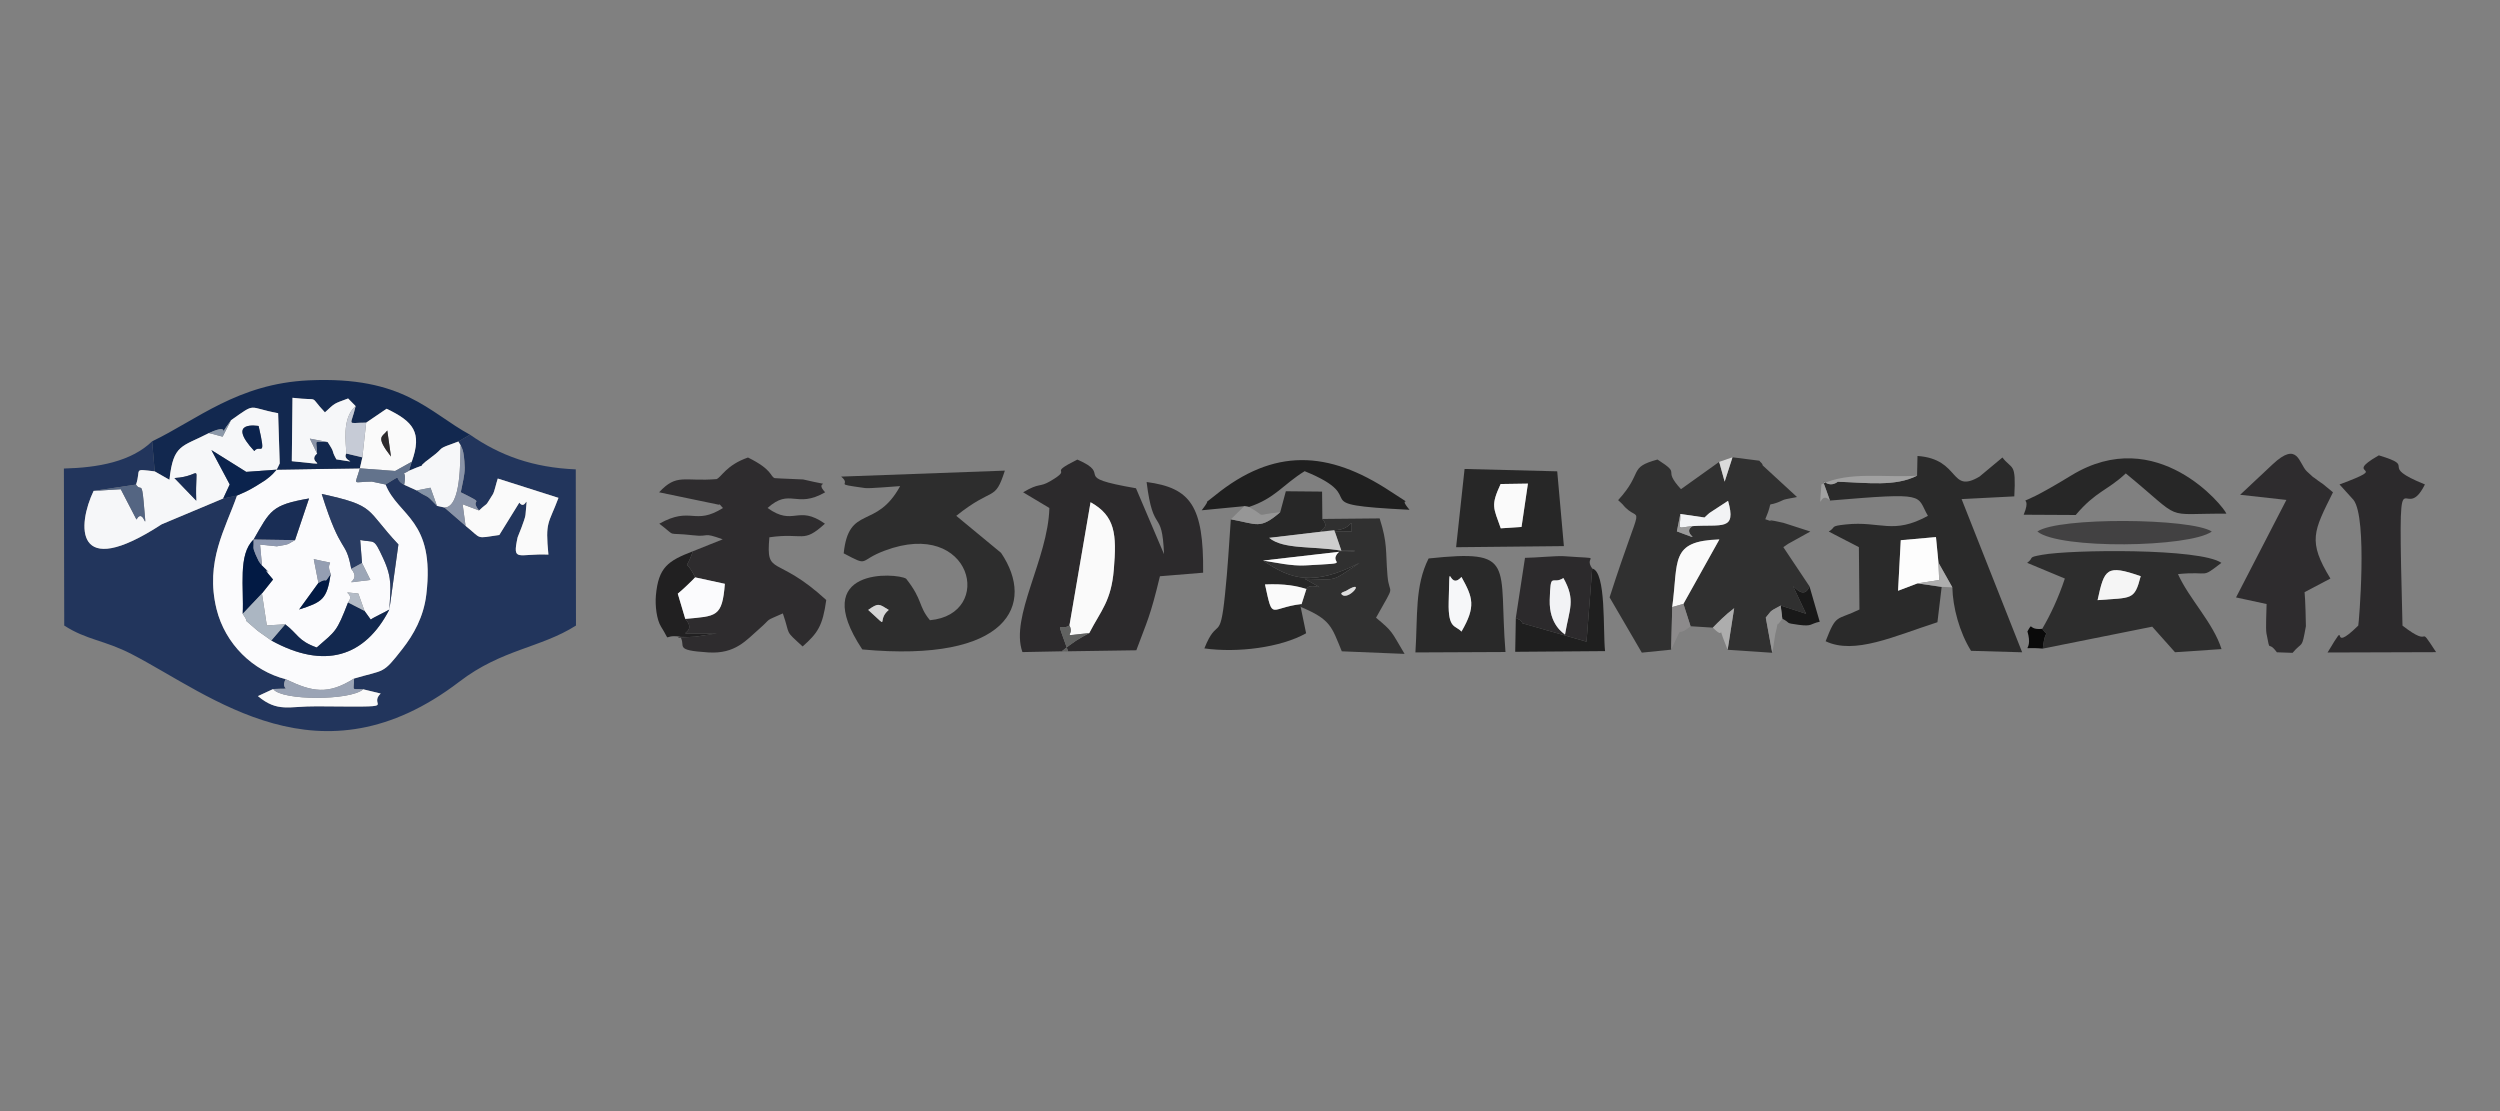 <?xml version="1.0" encoding="UTF-8"?> <svg xmlns="http://www.w3.org/2000/svg" xmlns:xlink="http://www.w3.org/1999/xlink" xmlns:xodm="http://www.corel.com/coreldraw/odm/2003" xml:space="preserve" width="360px" height="160px" version="1.1" style="shape-rendering:geometricPrecision; text-rendering:geometricPrecision; image-rendering:optimizeQuality; fill-rule:evenodd; clip-rule:evenodd" viewBox="0 0 360 160"><rect x="0" y="0" width="360" height="160" fill="#808080" stroke="none"/> <defs> <style type="text/css"> .fil18 {fill:#021A44} .fil34 {fill:#0A0A0A} .fil19 {fill:#0B234D} .fil7 {fill:#12284F} .fil24 {fill:#191919} .fil17 {fill:#192D55} .fil11 {fill:#1F1F1F} .fil15 {fill:#212021} .fil0 {fill:#22355C} .fil9 {fill:#272727} .fil10 {fill:#292929} .fil14 {fill:#293C62} .fil4 {fill:#2A2A2A} .fil3 {fill:#2C2A2C} .fil5 {fill:#2D2D2D} .fil6 {fill:#2E2C2E} .fil2 {fill:#303030} .fil13 {fill:#424142} .fil30 {fill:#546582} .fil37 {fill:#616261} .fil27 {fill:#63738C} .fil42 {fill:#8492A5} .fil28 {fill:#8A94A8} .fil31 {fill:#8C8A8B} .fil44 {fill:#8C99AA} .fil35 {fill:#8F99B1} .fil36 {fill:#949EB2} .fil32 {fill:#969696} .fil43 {fill:#9A9A9A} .fil23 {fill:#9BA4B5} .fil38 {fill:#9CA6B7} .fil29 {fill:#A1A1A1} .fil25 {fill:#ABB6C2} .fil33 {fill:#ADADAD} .fil40 {fill:#B3BBC6} .fil26 {fill:#C6CBD6} .fil21 {fill:#CDCDCD} .fil39 {fill:#D5D5D5} .fil41 {fill:#DADADA} .fil45 {fill:#DEDEDE} .fil22 {fill:#F2F3F5} .fil20 {fill:whitesmoke} .fil8 {fill:#F6F7F9} .fil12 {fill:#FAFAFA} .fil1 {fill:#FBFBFD} .fil16 {fill:#FDFDFD} </style> </defs> <g id="圖層_x0020_1">  <g id="_2390515619040"> <path class="fil0" d="M66 63.58l0.33 0.54c0.08,0.29 0.51,0.45 0.59,3.25 0.02,0.98 -0.36,2.42 -0.57,3.52 4.06,2.01 1.06,0.65 2.63,2.62 1.5,-1.42 0.64,-0.18 2.03,-2.4 0.16,-0.25 0.45,-1.55 0.67,-2.2l8.74 2.78c-1.44,3.85 -1.92,3.32 -1.45,8.17 -4.38,-0.19 -5.23,1.19 -4.43,-2.49 0,0 1.07,-2.58 1.13,-3.22 0.36,-3.82 0.1,-0.46 -0.89,-1.77l-2.88 4.66c-3.53,0.52 -2.44,0.61 -4.86,-1.32l-3.05 -2.64 -1.07 -0.24c-1.79,-1.91 -1.05,-0.94 -2.93,-2.22l-1.79 -0.81c-1.74,-0.93 0.09,-1.7 -2.68,-0.04 1.82,4.59 7.16,5.04 5.87,15.82 -0.38,3.25 -1.85,5.82 -3.44,7.85 -2.91,3.73 -2.48,2.94 -6.97,4.27 0,1.9 -0.49,1.44 1.32,1.55l2.52 0.61c-2.05,1.98 3.65,1.93 -9.21,1.84 -4.05,-0.03 -5.59,0.92 -8.47,-1.47l2.2 -1.02c3.29,-0.17 0.87,0.35 1.79,-1.42 -4.68,-1.19 -8.7,-5.04 -9.95,-10.1 -1.68,-6.85 1.3,-11.59 2.95,-16.34l-1.99 0.42 -8.86 3.72c-12.72,8.29 -12.12,0.04 -9.8,-4.81l6.11 -0.91c0.77,-2.28 -0.52,-2.28 2.69,-1.9l-0.37 -4.33c-3.03,2.93 -7.79,3.8 -12.71,3.92l0.05 22.61c3.26,2.11 5.76,2.07 9.74,4.13 11.48,5.94 27.08,19.3 47.16,3.95 6.12,-4.69 11.69,-4.84 16.79,-8.08l-0.03 -22.49c-6.14,-0.26 -10.88,-1.97 -15.23,-4.99l-1.68 0.98z"></path> <path class="fil1" d="M45.85 83.94l-0.67 -3.43c4,0.96 1.47,-0.18 2.44,2.15 -0.55,3.64 -1.18,4.03 -4.55,5.11l2.78 -3.83zm-3.37 -6.16c-1.27,0.67 -0.55,0.54 -2.62,0.89 -0.02,0 -2.19,-0.22 -2.41,-0.25l0.28 3.02c2.49,2.45 -0.98,-0.96 1.59,2.01l-1.6 2.01 0.7 4.6 2.65 -0.16c1.84,1.39 1.82,2.37 4.54,3.34 2.78,-2.43 2.85,-2.21 4.51,-6.49 1.19,-1.49 -1.77,-1.61 1.48,-1.28l0.89 2.5 0.9 1.25c0.37,-0.31 2.05,-1.06 2.68,-1.45 -3.53,6.87 -9.4,8.66 -17,4.46 -0.26,-0.21 -1.75,-1.21 -2.03,-1.45 -2.93,-2.58 -0.71,-0.42 -2.09,-2.39 0.19,-3.73 -0.71,-8.57 1.57,-10.7 2.4,-4.19 2.57,-4.98 7.98,-5.91l-2.02 6zm13.59 9.99c0.14,-3.01 0.5,-4.38 -0.88,-7.35 -1.43,-3.1 -1.18,-2.22 -3.32,-2.66l0.26 3.31 1.21 2.44c-5.34,0.61 -0.94,0.54 -2.76,-1.59 -0.81,-4.43 -1.43,-1.78 -4.25,-10.79 7.94,1.73 6.22,2.16 11.04,7.27l-1.3 9.37zm-21.94 -16.41c-1.65,4.75 -4.63,9.49 -2.95,16.34 1.25,5.06 5.27,8.91 9.95,10.1 3.85,1.85 6.09,2.28 9.85,-0.09 4.49,-1.33 4.06,-0.54 6.97,-4.27 1.59,-2.03 3.06,-4.6 3.44,-7.85 1.29,-10.78 -4.05,-11.23 -5.87,-15.82l-1.97 -0.42c-2.89,0 -2.47,0.76 -1.73,-1.91l-11.98 0.19c-0.43,0.43 -0.49,0.68 -1.64,1.52 -0.06,0.04 -1.13,0.72 -1.33,0.84 -1.36,0.83 -1.97,1.01 -2.74,1.37z"></path> <path class="fil2" d="M243.73 75.76c-1.85,1.15 2.35,2.45 -2.26,0.76l0.5 -2.51 3.48 0.51c0.24,-0.21 0.55,-0.53 0.71,-0.65l2.68 -1.75c1.25,4.39 -0.91,3.35 -5.11,3.64zm-3.08 17.79l0.15 -6.13c0.91,-6.68 -0.38,-9.51 6.79,-9.74l-5.18 9.28 1.03 3.22 3.21 0.2c0.79,-0.8 1.79,-1.84 3.07,-2.8l-0.94 5.99 6.42 0.43 -0.93 -5.07c0.94,-1.09 0.38,-0.77 2.15,-1.73l3.66 1.19c-3.74,-8.06 -0.82,-0.74 0.49,-3.95l-3.77 -5.65c0.23,-0.16 0.54,-0.38 0.68,-0.47l3.21 -1.78 -3.87 -1.25c-4.22,-0.97 0.25,0.43 -2.62,-0.52 1.45,-3.38 -0.37,-1.35 2.59,-2.77 0.33,-0.16 1.72,-0.35 1.98,-0.43l-4.94 -4.55c-0.06,-0.37 -0.35,-0.44 -0.48,-0.68l-3.87 -0.49 -1.13 3.51 -0.79 -2.85 -5.5 3.93c-2.88,-3.14 0.29,-1.91 -3.38,-4.27 -4.3,1.18 -1.95,1.79 -5.67,5.85 0.2,0.2 0.52,0.46 0.63,0.59 2.69,3.34 3.18,-2.26 -1.86,13.41l4.64 7.96 4.23 -0.43z"></path> <path class="fil3" d="M153.8 93.77c-1.82,-5.23 -1.29,-2.71 0.2,-3.71l3.04 -17.74c3.56,1.98 3.78,4.6 3.35,9.7 -0.38,4.54 -1.83,5.85 -3.54,9.15 -0.34,0.16 -1.65,0.91 -1.92,1.1 -0.31,0.21 -0.71,0.51 -1.02,0.72 -0.32,0.23 -0.68,0.55 -1.03,0.81l10.75 -0.16c1.59,-4.29 1.99,-4.8 3.4,-10.66l6.22 -0.51c0.09,-9.62 -1.8,-12.22 -8.14,-13.06 0.97,7.84 2.23,3.57 2.51,10.39l-4.04 -9.49c-9.81,-1.7 -3.07,-1.83 -8.45,-4.13 -4.64,2.33 -0.32,1.02 -3.91,3.12 -1.6,0.93 -1.47,0.15 -3.89,1.59l3.78 2.26c-0.19,7.34 -5.7,15.67 -3.88,20.75l6.57 -0.13z"></path> <path class="fil4" d="M276.06 68.5c-3.17,1.6 -7.14,1.01 -11.42,0.87 -2.04,1.53 -2.93,-2.52 -1.13,2.71 14.25,-1.2 12.37,-0.81 14.11,2.2 -5.05,2.77 -6.82,0.71 -11.82,1.24 -2.42,0.26 -1.31,0.34 -2.46,1.02 0.26,0.15 0.62,0.33 0.78,0.41l3.56 1.84 0.08 8.98c-3.39,1.65 -3.29,0.52 -4.87,4.57 4.15,1.99 9.92,-0.75 16.1,-2.74l0.61 -5.09 -3.49 -0.5 -2.79 1.06 0.39 -7.28 5.07 -0.45 0.36 3.69 2 3.55c0.06,2.85 1.01,6.45 2.69,9.14l7.36 0.21 -8.72 -22.06 7.59 -0.39c0.27,-4.99 -0.3,-3.77 -1.71,-5.6l-3.3 2.75c-4.34,2.57 -2.68,-2.53 -8.93,-2.97l-0.06 2.84z"></path> <path class="fil5" d="M125.02 87.83c1.49,-1.06 1.55,-0.87 2.96,0 -1.88,1.54 0.38,2.99 -2.96,0zm-3.9 -19.2c1.66,1.35 -1.46,0.96 3.44,1.65 0.66,0.09 4.25,-0.24 5.06,-0.28 -3.46,6.36 -7.39,2.61 -8.13,9.68 3.79,2 2.01,1.07 5.91,-0.39 12.64,-4.75 15.87,9.18 6.51,10.02 -1.72,-2.07 -0.98,-2.87 -3.43,-5.98 -1.39,-0.86 -14.19,-1.68 -6.31,10.19 21.06,1.95 25,-6.51 19.98,-13.91l-6.45 -5.33c5.42,-4.34 5.52,-1.92 7,-6.51l-23.58 0.86z"></path> <path class="fil6" d="M99.78 79.38c-1.14,3.32 -1.18,0.67 0.32,3.76l4.28 0.93c-0.38,4.82 -1.21,4.64 -5.7,5.05 2.33,2.58 -3.71,2.09 4.51,2.09l-3.03 0.47c-6.24,0.38 1.58,-0.39 -2.21,0 0.9,1.39 -1.05,1.95 4.07,2.27 3.88,0.24 5.44,-1.77 7.33,-3.41 1.92,-1.68 0.54,-0.95 3.38,-2.21 1.14,3.3 0.15,2.3 2.85,4.76 2.14,-1.91 2.88,-2.91 3.4,-6.69 -7.27,-6.67 -8.7,-3.25 -8.19,-9.03 4.99,-0.72 4.79,0.97 8,-1.96 -3.96,-2.79 -4.48,0.45 -8.26,-2.26 3.28,-2.96 4.08,0.16 8.29,-2.26 -1.85,-1.96 2.09,-0.62 -3.17,-1.85 -0.1,-0.02 -3.48,-0.13 -4.1,-0.19 -0.68,-0.27 -0.26,-1.2 -3.84,-2.97 -3.12,1.09 -3.79,2.79 -4.52,3.11 -4.7,0.39 -5.71,-0.87 -8.28,1.9l8.6 1.79c0.11,-0.22 0.39,0.32 0.6,0.47 -4.14,2.59 -4.55,-0.32 -9.17,2.26 2.72,2.06 0.68,1.19 4.88,1.67 2.51,0.29 1.2,-0.52 4.25,0.58l-4.29 1.72z"></path> <path class="fil5" d="M302.05 86.42c0.99,-4.53 1.27,-5.16 6.21,-3.45 -0.91,3.52 -1.26,3.06 -6.21,3.45zm-7.97 4.13c1.14,1.63 0.47,-0.7 0.08,2.85l15.76 -3.16 3.28 3.68 6.7 -0.45c-1.19,-3.79 -4.67,-7.23 -6.27,-10.8 4.73,-0.47 3.18,0.75 6.25,-1.62 -3.08,-2.14 -21.69,-1.91 -25.8,-1.16 -2.25,0.4 -1.06,0.34 -2.17,1.16l5.43 2.26c-0.92,2.78 -2.1,5.28 -3.26,7.24z"></path> <path class="fil6" d="M334.53 69.72c-0.17,-0.14 -0.51,-0.33 -0.68,-0.47 -1.39,-1.09 -0.13,0.06 -1.66,-1.37 -1.17,-1.1 -1.25,-4.49 -4.96,-0.99l-4.65 4.36 6.66 0.74 -7.25 14.04 4.4 0.95c-0.01,0.9 -0.15,3.55 -0.02,4.23 0.6,3.08 0.11,0.84 1.5,2.72l2.26 0.08c1.48,-1.76 1.3,-0.39 1.92,-3.84 0.01,-0.09 -0.08,-4.04 -0.19,-4.9l3.72 -1.96c-3.31,-5.43 -2.41,-6.8 0.37,-12.42l-1.42 -1.17z"></path> <path class="fil7" d="M21.91 63.55l0.37 4.33 2.12 1.21c0.56,-5.18 1.79,-4.7 5.69,-6.73 3.85,-1.79 0.65,1.58 3.18,-1.85 3.76,-2.64 2.28,-1.83 6.78,-1.01l0.23 7.23c-0.08,0.23 -0.31,0.6 -0.44,0.9l11.98 -0.19 0.36 -1.58 -2.32 -0.55c-0.72,1.15 2.52,1.42 -1.42,0.84 -0.89,-1.62 -0.06,-0.66 -1.25,-2.49 -2.13,0 -1.6,-0.52 -1.53,1.64 -1.74,1.53 2.98,1.78 -3.64,1.11l0.1 -9.13c4.27,0.52 2.16,-0.55 4.67,2.1 1.51,-1.38 1.17,-1.19 3.34,-2l1.08 1.1c-0.68,3.02 -1.41,2.38 1.52,2.38l2.94 -2c3.84,1.85 5.15,3.37 3.62,7.63l-0.41 1.3c3.71,-1.57 0.22,0.27 3.21,-1.93 2.23,-1.64 0.43,-1.02 3.91,-2.28l1.68 -0.98c-5.97,-3.24 -9.52,-8.46 -23.22,-7.83 -10.23,0.47 -16.12,5.7 -22.55,8.78z"></path> <path class="fil8" d="M28.26 72.1l-3.14 -3.26c4.26,-0.25 2.93,-2.67 3.14,3.26zm8.36 -7.15c-4.18,-4.5 0.6,-3.59 0.62,-3.61 1.14,4.92 0.2,2.51 -0.62,3.61zm-6.53 -2.59c-3.9,2.03 -5.13,1.55 -5.69,6.73l-2.12 -1.21c-3.21,-0.38 -1.92,-0.38 -2.69,1.9 0.67,1.07 0.82,-0.6 1.09,2.42 0.53,5.96 0.16,0.54 -1.03,2.61l-2.26 -4.36 -3.91 0.24c-2.32,4.85 -2.92,13.1 9.8,4.81l8.86 -3.72 0.94 -2.02 -2.64 -4.95 5.02 3.14 4.38 -0.32c0.13,-0.3 0.36,-0.67 0.44,-0.9l-0.23 -7.23c-4.5,-0.82 -3.02,-1.63 -6.78,1.01l-1.21 2.37 -1.97 -0.52z"></path> <path class="fil9" d="M184.35 73.76c-2.95,2.51 -3.25,1.72 -7.11,1.02 -0.28,3.9 -0.43,6.93 -0.84,10.83 -0.73,7.12 -1.09,3.03 -2.97,7.76 4.74,0.67 11.01,-0.12 14.65,-2.18l-0.79 -3.8 0.14 -0.41c-4.63,0.52 -4.1,2.59 -5.27,-2.82 2.86,-0.12 4.55,0.21 5.96,0.66 0.64,-1.25 4,0.96 -0.24,-1.47 4.95,0.1 3.59,0.54 7.89,-2.29 -6.69,3.42 -9.93,2.37 -13.89,-0.34l10.94 -1.26c2.95,0.03 3.04,-0.27 0.34,-0.16 -4.04,-0.7 -8.31,-0.13 -10.4,-1.85l9.38 -1.11c2.77,0.01 2.5,-2.41 2.5,0.19 -8.21,0 -2.26,0.41 -4.22,-1.8l-0.04 -3.94 -5.22 -0.05 -0.81 3.02z"></path> <path class="fil3" d="M345.96 90.09c-0.72,-27.84 -0.08,-13.68 3.23,-20.33 -7.08,-2.87 -0.77,-2.43 -6.64,-4.19 -5.58,3.17 2.23,1.27 -5.66,4.19l2.01 2.22c2.06,2.62 0.77,17.9 0.69,18.1 -4.58,4.52 -1.01,-1.79 -4.42,3.88l15.63 -0.05c-2.95,-4.51 -0.22,-0.24 -4.84,-3.82z"></path> <path class="fil2" d="M193.17 85.55c-0.17,-0.22 0.6,-0.42 0.66,-0.46 3.11,-1.93 0.25,1.63 -0.66,0.46zm-1.03 -9.21l1.02 2.96c2.7,-0.11 2.61,0.19 -0.34,0.16 -1.92,1.86 2.65,1.55 -4.85,1.96 -1.96,0.11 -4.21,-0.41 -6.09,-0.7 3.96,2.71 7.2,3.76 13.89,0.34 -4.3,2.83 -2.94,2.39 -7.89,2.29 4.24,2.43 0.88,0.22 0.24,1.47l-0.69 2.16 -0.14 0.41c4.36,1.83 4.45,2.82 5.93,6.4l9.04 0.37c-2.02,-3.4 -1.67,-3.16 -4.11,-5.21 2.98,-5.32 1.91,-2.94 1.65,-6.05 -0.3,-3.6 0.04,-4.57 -1.13,-8.25l-8.25 0.08c1.96,2.21 -3.99,1.8 4.22,1.8 0,-2.6 0.27,-0.18 -2.5,-0.19z"></path> <path class="fil10" d="M208.61 86.71c0.18,-7.18 -0.14,-1.43 1.84,-3.63 1.65,2.98 2.11,4.23 0,7.87 -0.84,-0.95 -1.94,-0.31 -1.84,-4.24zm-2.89 -6.29c-2,3.95 -1.56,8.28 -1.9,13.53l12.97 -0.06c-1.02,-12.71 1.66,-14.82 -11.07,-13.47z"></path> <path class="fil9" d="M216.09 69.7l3.93 -0.06 -0.92 6.24 -2.99 0.2c-1.05,-3 -1.47,-3.25 -0.02,-6.38zm-6.41 9.1l15.52 -0.16 -0.96 -10.77 -13.34 -0.34 -1.22 11.27z"></path> <path class="fil9" d="M291.41 74.12l7.49 0.04c2.92,-3.45 4.61,-3.53 7.21,-5.99 8.59,7.05 5.05,5.74 14.49,5.8 -0.33,-0.98 -10,-13.04 -22.33,-5.51 -10.13,6.2 -5.12,1.5 -6.86,5.66z"></path> <path class="fil11" d="M179.17 72.89l0.68 0.11c3.75,-1.23 4.91,-3.23 8.02,-5.15 10.19,4.14 -0.95,4.76 15.1,5.56 -2.06,-2.44 1.48,0.13 -2.76,-2.66 -8.93,-5.89 -16.78,-6.3 -25.28,0.62 -2.18,1.77 -0.15,-0.13 -1.88,2.11l6.12 -0.59z"></path> <path class="fil3" d="M225.13 83.24c1.8,3.22 0.86,4.4 0.23,8.14 -0.15,-0.17 -2.3,-1.38 -2.2,-4.98 0.13,-4.26 0.31,-2.1 1.97,-3.16zm-6.85 5.72c0.31,0.27 0.79,0.23 0.94,0.79l9.24 2.65 0.82 -10.53c-1.41,-1.96 2.17,-1.33 -4.09,-1.78 -1.06,-0.07 -4.01,0.22 -5.59,0.24l-1.32 8.63z"></path> <path class="fil12" d="M68.98 73.51l-2.36 -0.9 0.42 3.11c2.42,1.93 1.33,1.84 4.86,1.32l2.88 -4.66c0.99,1.31 1.25,-2.05 0.89,1.77 -0.06,0.64 -1.13,3.22 -1.13,3.22 -0.8,3.68 0.05,2.3 4.43,2.49 -0.47,-4.85 0.01,-4.32 1.45,-8.17l-8.74 -2.78c-0.22,0.65 -0.51,1.95 -0.67,2.2 -1.39,2.22 -0.53,0.98 -2.03,2.4z"></path> <path class="fil12" d="M154 90.06c0.88,1.69 -1.76,1.54 2.85,1.11 1.71,-3.3 3.16,-4.61 3.54,-9.15 0.43,-5.1 0.21,-7.72 -3.35,-9.7l-3.04 17.74z"></path> <path class="fil13" d="M293.38 76.54c3.17,2.6 21.93,2.31 25.12,0 -2.95,-1.94 -22.1,-2.11 -25.12,0z"></path> <path class="fil8" d="M45.66 65.3l-1.04 -2.14 2.57 0.5c1.19,1.83 0.36,0.87 1.25,2.49 3.94,0.58 0.7,0.31 1.42,-0.84 0.02,-1.28 -0.73,-5.06 1.35,-6.83l-1.08 -1.1c-2.17,0.81 -1.83,0.62 -3.34,2 -2.51,-2.65 -0.4,-1.58 -4.67,-2.1l-0.1 9.13c6.62,0.67 1.9,0.42 3.64,-1.11z"></path> <path class="fil14" d="M50.58 81.92l1.55 -0.85 -0.26 -3.31c2.14,0.44 1.89,-0.44 3.32,2.66 1.38,2.97 1.02,4.34 0.88,7.35l1.3 -9.37c-4.82,-5.11 -3.1,-5.54 -11.04,-7.27 2.82,9.01 3.44,6.36 4.25,10.79z"></path> <path class="fil11" d="M218.28 88.96l-0.09 4.9 12.94 -0.1c-0.32,-2.81 0.2,-11.46 -1.85,-11.89l-0.82 10.53 -9.24 -2.65c-0.15,-0.56 -0.63,-0.52 -0.94,-0.79z"></path> <path class="fil12" d="M56.3 65.75c-2.33,-3.01 -1.2,-2.81 -0.53,-3.76l0.53 3.76zm-4.12 0.11l-0.36 1.58 5.08 0.38 2.39 -1.33c1.53,-4.26 0.22,-5.78 -3.62,-7.63l-2.94 2 -0.55 5z"></path> <path class="fil7" d="M41.07 89.9l-2 2.33c7.6,4.2 13.47,2.41 17,-4.46 -0.63,0.39 -2.31,1.14 -2.68,1.45l-0.9 -1.25 -2.37 -1.22c-1.66,4.28 -1.73,4.06 -4.51,6.49 -2.72,-0.97 -2.7,-1.95 -4.54,-3.34z"></path> <path class="fil15" d="M97.95 91.68c3.79,-0.39 -4.03,0.38 2.21,0l3.03 -0.47c-8.22,0 -2.18,0.49 -4.51,-2.09l-1.08 -3.63c0.68,-0.54 2.13,-1.94 2.5,-2.35 -1.5,-3.09 -1.46,-0.44 -0.32,-3.76 -3.6,1.39 -4.96,2.3 -5.33,6.36 -0.13,1.47 0.11,3.48 0.73,4.48 1.63,2.6 0.01,1.07 2.77,1.46z"></path> <path class="fil8" d="M58.88 67.79c-1.37,0.83 -0.21,-0.39 -0.68,2.02l1.79 0.81 2 -0.39 0.93 2.61 1.07 0.24c2.44,0.03 2.26,-6.83 2.34,-8.96l-0.33 -0.54c-3.48,1.26 -1.68,0.64 -3.91,2.28 -2.99,2.2 0.5,0.36 -3.21,1.93z"></path> <polygon class="fil16" points="276.11,84.01 279.24,83.52 279.14,81.03 278.78,77.34 273.71,77.79 273.32,85.07 "></polygon> <path class="fil12" d="M240.8 87.42l1.61 -0.46 5.18 -9.28c-7.17,0.23 -5.88,3.06 -6.79,9.74z"></path> <path class="fil1" d="M98.68 89.12c4.49,-0.41 5.32,-0.23 5.7,-5.05l-4.28 -0.93c-0.37,0.41 -1.82,1.81 -2.5,2.35l1.08 3.63z"></path> <path class="fil17" d="M36.52 77.69l5.96 0.09 2.02 -6c-5.41,0.93 -5.58,1.72 -7.98,5.91z"></path> <path class="fil12" d="M52.3 99.26c-1.84,1.65 -11.76,1.65 -12.96,-0.04l-2.2 1.02c2.88,2.39 4.42,1.44 8.47,1.47 12.86,0.09 7.16,0.14 9.21,-1.84l-2.52 -0.61z"></path> <path class="fil12" d="M216.11 76.08l2.99 -0.2 0.92 -6.24 -3.93 0.06c-1.45,3.13 -1.03,3.38 0.02,6.38z"></path> <path class="fil18" d="M34.95 88.39l2.77 -2.93 1.6 -2.01c-2.57,-2.97 0.9,0.44 -1.59,-2.01 -0.18,-0.24 -0.44,-0.54 -0.52,-0.73 -0.09,-0.2 -0.31,-0.66 -0.4,-0.86 -0.48,-1.16 -0.24,-0.81 -0.29,-2.16 -2.28,2.13 -1.38,6.97 -1.57,10.7z"></path> <path class="fil19" d="M32.14 71.78l1.99 -0.42c0.77,-0.36 1.38,-0.54 2.74,-1.37 0.2,-0.12 1.27,-0.8 1.33,-0.84 1.15,-0.84 1.21,-1.09 1.64,-1.52l-4.38 0.32 -5.02 -3.14 2.64 4.95 -0.94 2.02z"></path> <path class="fil20" d="M302.05 86.42c4.95,-0.39 5.3,0.07 6.21,-3.45 -4.94,-1.71 -5.22,-1.08 -6.21,3.45z"></path> <path class="fil8" d="M210.45 90.95c2.11,-3.64 1.65,-4.89 0,-7.87 -1.98,2.2 -1.66,-3.55 -1.84,3.63 -0.1,3.93 1,3.29 1.84,4.24z"></path> <path class="fil21" d="M193.16 79.3l-1.02 -2.96 -9.38 1.11c2.09,1.72 6.36,1.15 10.4,1.85z"></path> <path class="fil22" d="M225.36 91.38c0.63,-3.74 1.57,-4.92 -0.23,-8.14 -1.66,1.06 -1.84,-1.1 -1.97,3.16 -0.1,3.6 2.05,4.81 2.2,4.98z"></path> <path class="fil23" d="M39.34 99.22c1.2,1.69 11.12,1.69 12.96,0.04 -1.81,-0.11 -1.32,0.35 -1.32,-1.55 -3.76,2.37 -6,1.94 -9.85,0.09 -0.92,1.77 1.5,1.25 -1.79,1.42z"></path> <path class="fil12" d="M187.43 86.98l0.69 -2.16c-1.41,-0.45 -3.1,-0.78 -5.96,-0.66 1.17,5.41 0.64,3.34 5.27,2.82z"></path> <path class="fil24" d="M256.42 87.2l0.23 1.89c1.35,0.69 0.21,0.59 2.39,0.89 1.97,0.26 1.59,-0.16 3,-0.45l-1.47 -5.09c-1.31,3.21 -4.23,-4.11 -0.49,3.95l-3.66 -1.19z"></path> <path class="fil25" d="M34.95 88.39c1.38,1.97 -0.84,-0.19 2.09,2.39 0.28,0.24 1.77,1.24 2.03,1.45l2 -2.33 -2.65 0.16 -0.7 -4.6 -2.77 2.93z"></path> <path class="fil22" d="M241.97 74.01c0,2.5 -0.65,1.98 1.76,1.75 4.2,-0.29 6.36,0.75 5.11,-3.64l-2.68 1.75c-0.16,0.12 -0.47,0.44 -0.71,0.65l-3.48 -0.51z"></path> <path class="fil26" d="M49.86 65.31l2.32 0.55 0.55 -5c-2.93,0 -2.2,0.64 -1.52,-2.38 -2.08,1.77 -1.33,5.55 -1.35,6.83z"></path> <path class="fil27" d="M51.82 67.44c-0.74,2.67 -1.16,1.91 1.73,1.91l1.97 0.42c2.77,-1.66 0.94,-0.89 2.68,0.04 0.47,-2.41 -0.69,-1.19 0.68,-2.02l0.41 -1.3 -2.39 1.33 -5.08 -0.38z"></path> <path class="fil28" d="M63.99 73.08l3.05 2.64 -0.42 -3.11 2.36 0.9c-1.57,-1.97 1.43,-0.61 -2.63,-2.62 0.21,-1.1 0.59,-2.54 0.57,-3.52 -0.08,-2.8 -0.51,-2.96 -0.59,-3.25 -0.08,2.13 0.1,8.99 -2.34,8.96z"></path> <path class="fil16" d="M192.82 79.46l-10.94 1.26c1.88,0.29 4.13,0.81 6.09,0.7 7.5,-0.41 2.93,-0.1 4.85,-1.96z"></path> <path class="fil29" d="M263.51 72.08c-1.8,-5.23 -0.91,-1.18 1.13,-2.71 4.28,0.14 8.25,0.73 11.42,-0.87 -4.53,0.32 -9.82,-0.68 -13.78,1.26 -0.31,4.99 -0.3,0.63 1.23,2.32z"></path> <path class="fil30" d="M19.59 69.78l-6.11 0.91 3.91 -0.24 2.26 4.36c1.19,-2.07 1.56,3.35 1.03,-2.61 -0.27,-3.02 -0.42,-1.35 -1.09,-2.42z"></path> <path class="fil31" d="M240.65 93.55c2.04,-4.27 0.4,-1.41 2.79,-3.37l-1.03 -3.22 -1.61 0.46 -0.15 6.13z"></path> <path class="fil32" d="M177.24 74.78c3.86,0.7 4.16,1.49 7.11,-1.02 -4.12,0.38 -1.57,0.86 -4.5,-0.76l-0.68 -0.11 -1.93 1.89z"></path> <path class="fil32" d="M255.2 94c0.14,-0.6 0.43,-2.64 0.44,-2.68 0.8,-3.13 -0.44,-0.06 1.01,-2.23l-0.23 -1.89c-1.77,0.96 -1.21,0.64 -2.15,1.73l0.93 5.07z"></path> <path class="fil19" d="M36.62 64.95c0.82,-1.1 1.76,1.31 0.62,-3.61 -0.02,0.02 -4.8,-0.89 -0.62,3.61z"></path> <path class="fil18" d="M45.85 83.94l-2.78 3.83c3.37,-1.08 4,-1.47 4.55,-5.11 -1.18,1.74 -0.18,0.28 -1.77,1.28z"></path> <path class="fil33" d="M246.65 90.38c2.26,2.3 0.14,-1.74 2.13,3.19l0.94 -5.99c-1.28,0.96 -2.28,2 -3.07,2.8z"></path> <path class="fil34" d="M294.16 93.4c0.39,-3.55 1.06,-1.22 -0.08,-2.85 -2.12,0.23 -1.26,-1.12 -2.13,0.37 0.98,3.34 -1.69,2.13 2.21,2.48z"></path> <path class="fil35" d="M37.73 81.44l-0.28 -3.02c0.22,0.03 2.39,0.25 2.41,0.25 2.07,-0.35 1.35,-0.22 2.62,-0.89l-5.96 -0.09c0.05,1.35 -0.19,1 0.29,2.16 0.09,0.2 0.31,0.66 0.4,0.86 0.08,0.19 0.34,0.49 0.52,0.73z"></path> <path class="fil17" d="M28.26 72.1c-0.21,-5.93 1.12,-3.51 -3.14,-3.26l3.14 3.26z"></path> <path class="fil36" d="M45.85 83.94c1.59,-1 0.59,0.46 1.77,-1.28 -0.97,-2.33 1.56,-1.19 -2.44,-2.15l0.67 3.43z"></path> <polygon class="fil33" points="276.11,84.01 279.6,84.51 281.14,84.58 279.14,81.03 279.24,83.52 "></polygon> <path class="fil37" d="M153.8 93.77l-0.92 0.03c0.35,-0.26 0.71,-0.58 1.03,-0.81 0.31,-0.21 0.71,-0.51 1.02,-0.72 0.27,-0.19 1.58,-0.94 1.92,-1.1 -4.61,0.43 -1.97,0.58 -2.85,-1.11 -1.49,1 -2.02,-1.52 -0.2,3.71z"></path> <path class="fil38" d="M50.58 81.92c1.82,2.13 -2.58,2.2 2.76,1.59l-1.21 -2.44 -1.55 0.85z"></path> <path class="fil39" d="M125.02 87.83c3.34,2.99 1.08,1.54 2.96,0 -1.41,-0.87 -1.47,-1.06 -2.96,0z"></path> <path class="fil40" d="M52.49 87.97l-0.89 -2.5c-3.25,-0.33 -0.29,-0.21 -1.48,1.28l2.37 1.22z"></path> <polygon class="fil41" points="249.48,65.85 247.56,66.51 248.35,69.36 "></polygon> <path class="fil3" d="M55.77 61.99c-0.67,0.95 -1.8,0.75 0.53,3.76l-0.53 -3.76z"></path> <path class="fil42" d="M62.92 72.84l-0.93 -2.61 -2 0.39c1.88,1.28 1.14,0.31 2.93,2.22z"></path> <path class="fil43" d="M243.73 75.76c-2.41,0.23 -1.76,0.75 -1.76,-1.75l-0.5 2.51c4.61,1.69 0.41,0.39 2.26,-0.76z"></path> <path class="fil44" d="M30.09 62.36l1.97 0.52 1.21 -2.37c-2.53,3.43 0.67,0.06 -3.18,1.85z"></path> <path class="fil45" d="M193.17 85.55c0.91,1.17 3.77,-2.39 0.66,-0.46 -0.06,0.04 -0.83,0.24 -0.66,0.46z"></path> <path class="fil28" d="M45.66 65.3c-0.07,-2.16 -0.6,-1.64 1.53,-1.64l-2.57 -0.5 1.04 2.14z"></path> </g> </g> </svg> 